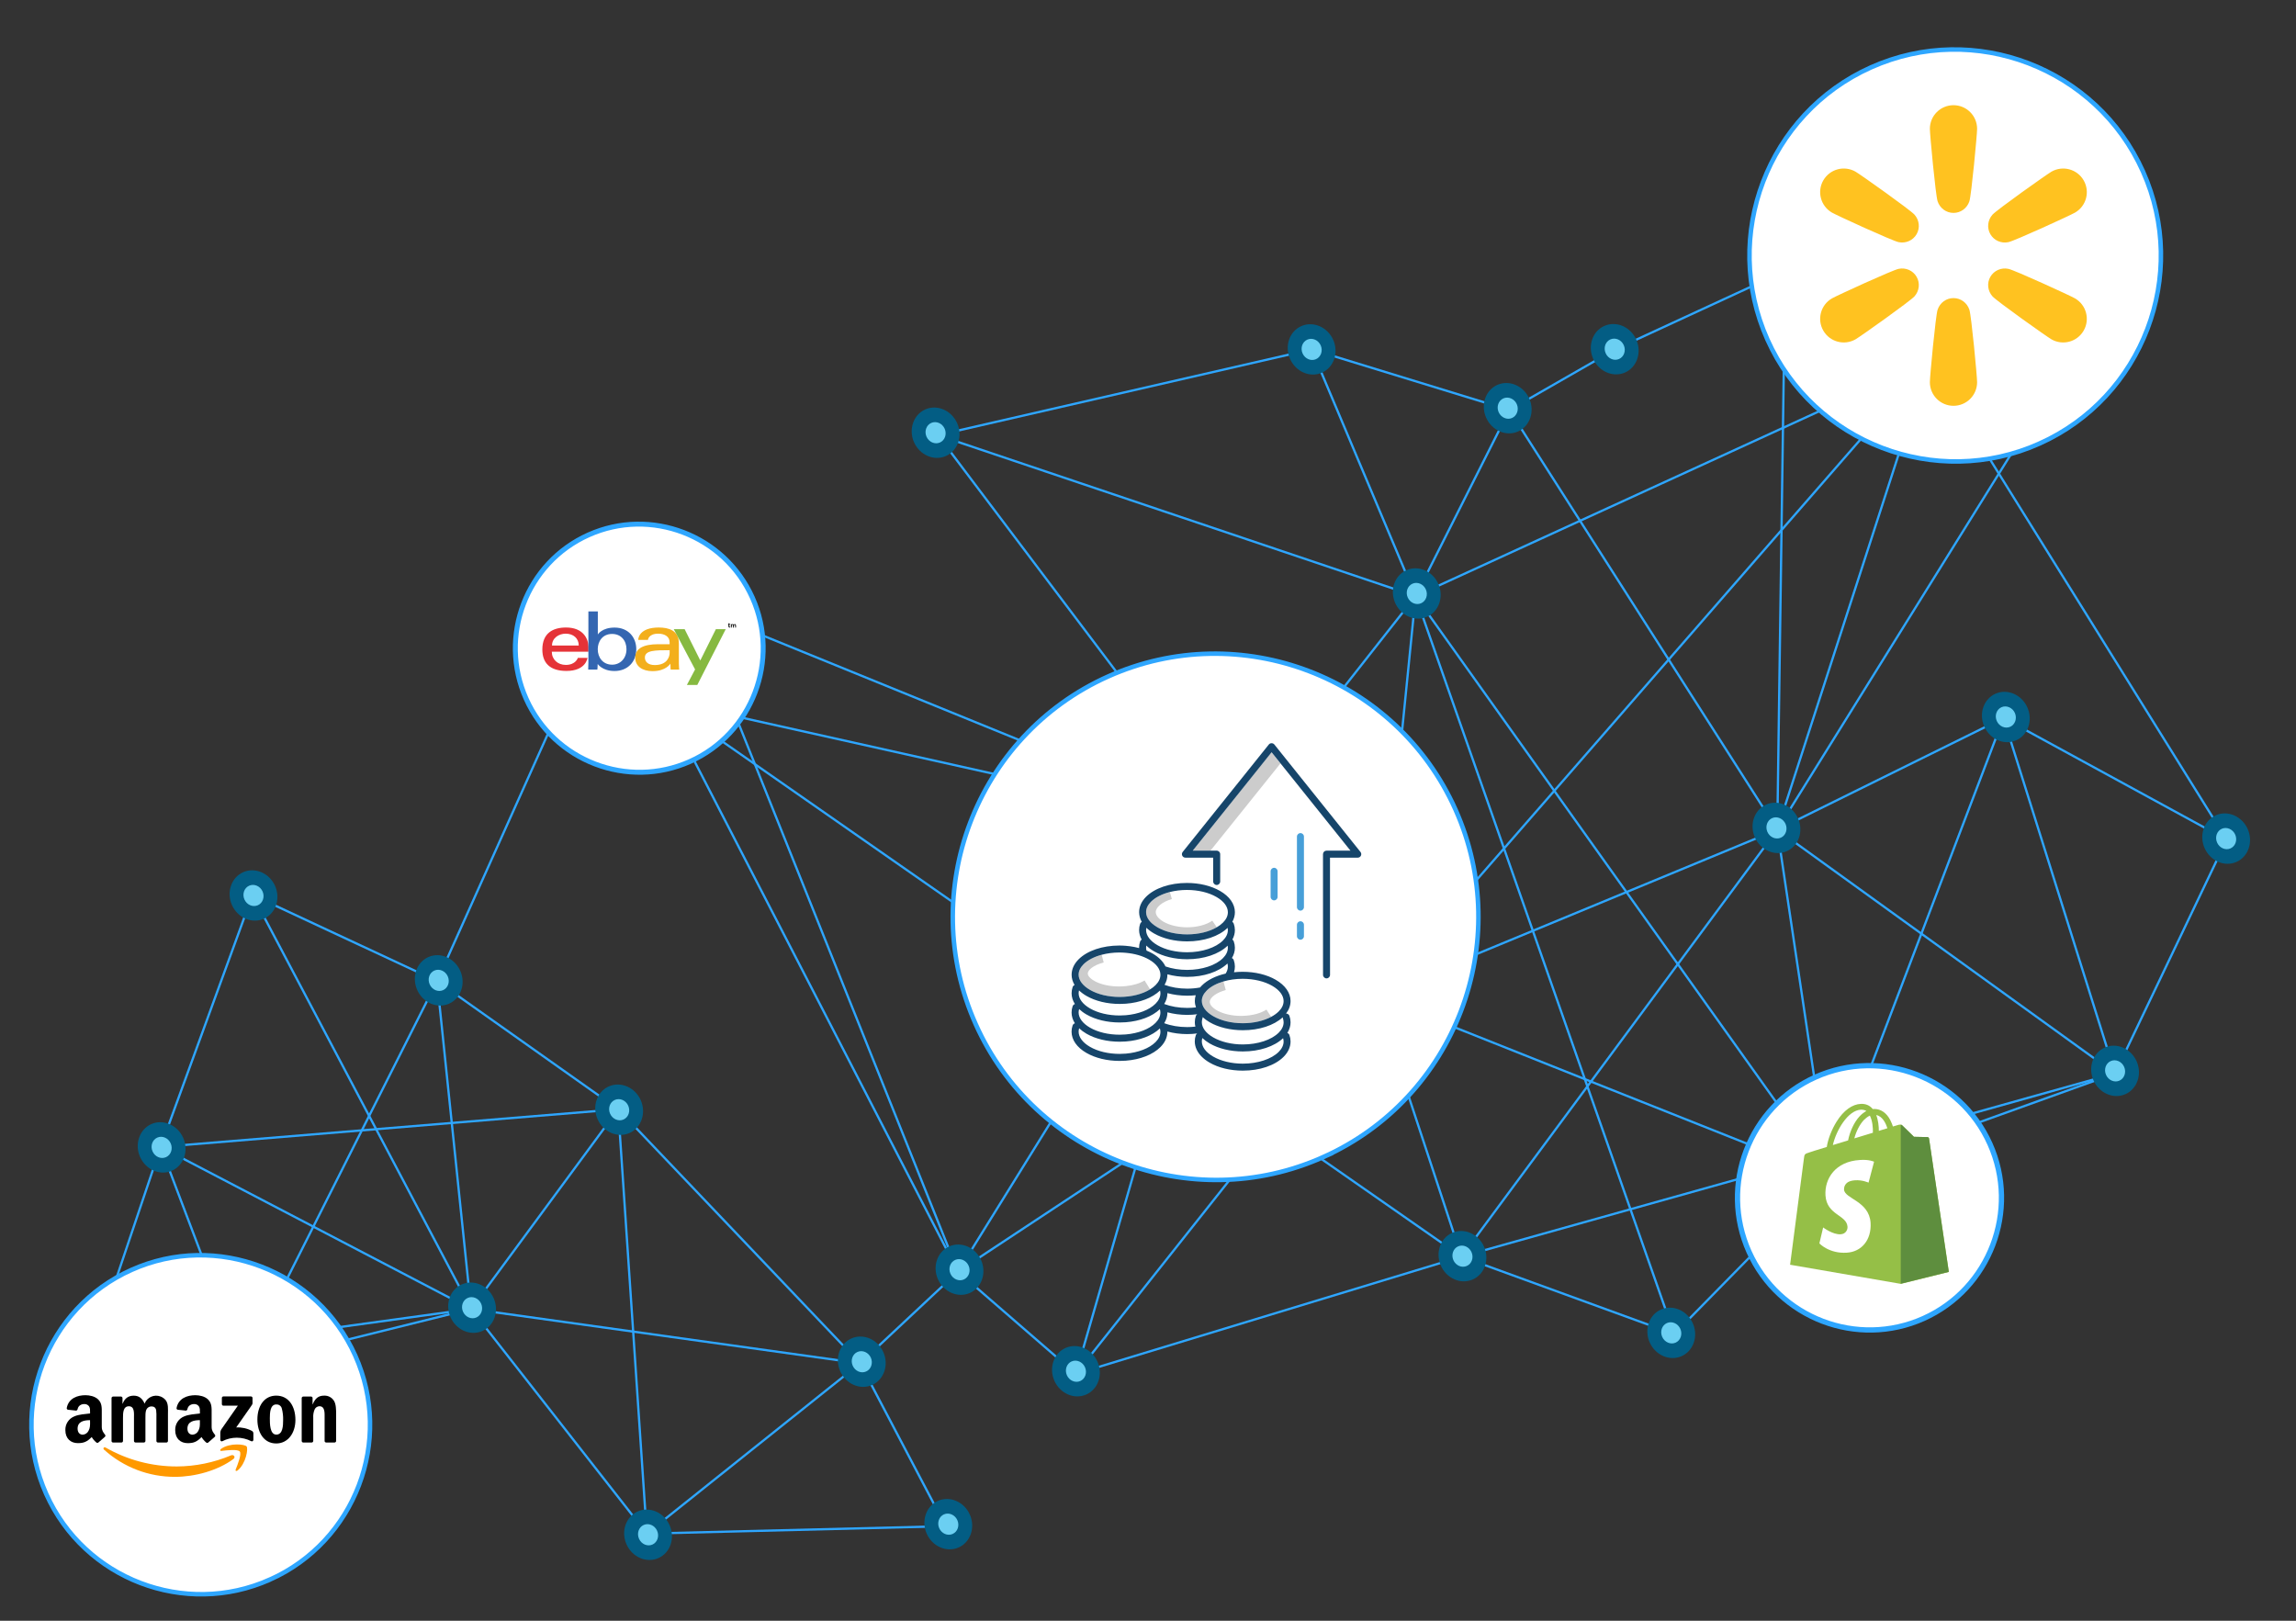 <?xml version="1.0" encoding="UTF-8"?>
<svg id="Layer_1" xmlns="http://www.w3.org/2000/svg" version="1.1" xmlns:xlink="http://www.w3.org/1999/xlink" viewBox="0 0 255 180">
  <rect x="0" y="0" width="255" height="180" fill="#333333" stroke="none"/>
  <!-- Generator: Adobe Illustrator 29.2.1, SVG Export Plug-In . SVG Version: 2.1.0 Build 116)  -->
  <defs>
    <style>
      .st0 {
        stroke: #a7a9ac;
        stroke-width: .113px;
      }

      .st0, .st1, .st2 {
        fill: none;
      }

      .st0, .st3, .st4, .st5, .st2 {
        stroke-miterlimit: 10;
      }

      .st0, .st6, .st2 {
        isolation: isolate;
      }

      .st0, .st2 {
        mix-blend-mode: multiply;
      }

      .st7 {
        fill: #ffc220;
      }

      .st8 {
        fill: #010101;
      }

      .st9, .st3, .st4, .st5 {
        fill: #fff;
      }

      .st10 {
        fill: #f90;
      }

      .st10, .st11 {
        fill-rule: evenodd;
      }

      .st12 {
        fill: #479fd8;
      }

      .st3 {
        stroke-width: .5px;
      }

      .st3, .st4, .st5, .st2 {
        stroke: #2ea6ff;
      }

      .st4 {
        stroke-width: .584px;
      }

      .st13 {
        clip-path: url(#clippath-1);
      }

      .st14 {
        fill: #3466b1;
      }

      .st15 {
        fill: #f3af1c;
      }

      .st5 {
        stroke-width: .548px;
      }

      .st16 {
        fill: #035d84;
      }

      .st17 {
        display: none;
      }

      .st18 {
        fill: #5e8e3e;
      }

      .st19 {
        fill: #95bf47;
      }

      .st20 {
        fill: #6bcff2;
      }

      .st21 {
        fill: #ccc;
      }

      .st22 {
        fill: #86b940;
      }

      .st23 {
        fill: #16456a;
      }

      .st24 {
        fill: #e53338;
      }

      .st25 {
        clip-path: url(#clippath);
      }

      .st2 {
        stroke-width: .25px;
      }
    </style>
    <clipPath id="clippath">
      <rect class="st1" x="113.921" y="79.54" width="42.172" height="42.17"/>
    </clipPath>
    <clipPath id="clippath-1">
      <rect class="st1" x="113.921" y="79.54" width="42.172" height="42.171"/>
    </clipPath>
  </defs>
  <g class="st6">
    <g id="Lines_2" class="st17">
      <g>
        <line class="st0" x1="56.408" y1="59.664" x2="59.815" y2="83.009"/>
        <line class="st0" x1="56.408" y1="59.664" x2="72.184" y2="71.714"/>
        <line class="st0" x1="72.184" y1="71.714" x2="44.17" y2="83.725"/>
        <line class="st0" x1="44.17" y1="83.725" x2="44.726" y2="58.512"/>
        <line class="st0" x1="44.726" y1="58.512" x2="27.798" y2="73.214"/>
        <line class="st0" x1="27.798" y1="73.214" x2="44.17" y2="83.725"/>
        <line class="st0" x1="44.17" y1="83.725" x2="56.408" y2="59.664"/>
        <line class="st0" x1="58.325" y1="83.575" x2="48.55" y2="87.301"/>
        <line class="st0" x1="48.55" y1="87.301" x2="53.627" y2="76.313"/>
        <line class="st0" x1="53.627" y1="76.313" x2="64.117" y2="57.002"/>
        <line class="st0" x1="44.467" y1="45.279" x2="11.109" y2="47.147"/>
        <line class="st0" x1="11.109" y1="47.147" x2="26.964" y2="59.307"/>
        <line class="st0" x1="26.964" y1="59.307" x2=".023" y2="55.015"/>
        <line class="st0" x1=".023" y1="55.015" x2="1.691" y2="48.458"/>
        <line class="st0" x1="1.691" y1="48.458" x2="-8.76" y2="69.281"/>
        <line class="st0" x1="-8.875" y1="69.015" x2="-.613" y2="43.571"/>
        <line class="st0" x1="-.613" y1="43.571" x2="1.572" y2="62.684"/>
        <line class="st0" x1="1.572" y1="62.684" x2=".023" y2="55.015"/>
        <line class="st0" x1=".023" y1="55.015" x2="-14.561" y2="55.77"/>
        <line class="st0" x1="-9.832" y1="42.578" x2="-10.031" y2="61.095"/>
        <line class="st0" x1="31.931" y1="51.26" x2="27.798" y2="73.214"/>
        <line class="st0" x1="27.798" y1="73.214" x2="11.745" y2="68.604"/>
        <line class="st0" x1="11.745" y1="68.604" x2=".023" y2="55.015"/>
        <line class="st0" x1="27.798" y1="73.214" x2="20.477" y2="80.595"/>
        <line class="st0" x1="20.477" y1="80.595" x2="34.483" y2="89.596"/>
        <line class="st0" x1="34.483" y1="89.596" x2="23.636" y2="95.258"/>
        <line class="st0" x1="23.636" y1="95.258" x2="20.281" y2="83.218"/>
        <line class="st0" x1="20.148" y1="82.979" x2="32.189" y2="82.502"/>
        <line class="st0" x1="32.189" y1="82.502" x2="48.55" y2="87.301"/>
        <line class="st0" x1="48.55" y1="87.301" x2="43.454" y2="65.784"/>
        <line class="st0" x1="42.738" y1="89.953" x2="29.417" y2="99.848"/>
        <line class="st0" x1="29.417" y1="99.848" x2="32.189" y2="82.502"/>
        <line class="st0" x1="29.417" y1="99.848" x2="39.252" y2="108.609"/>
        <line class="st0" x1="54.213" y1="94.065" x2="42.738" y2="89.953"/>
        <line class="st0" x1="42.738" y1="89.953" x2="53.627" y2="76.313"/>
        <line class="st0" x1="68.012" y1="84.201" x2="59.815" y2="83.009"/>
        <line class="st0" x1="59.815" y1="83.009" x2="65.061" y2="73.83"/>
        <line class="st0" x1="65.061" y1="73.83" x2="46.702" y2="94.364"/>
        <line class="st0" x1="46.702" y1="94.364" x2="29.417" y2="99.848"/>
        <line class="st0" x1="18.122" y1="39.14" x2="40.315" y2="70.115"/>
        <line class="st0" x1="51.471" y1="111.976" x2="32.695" y2="103.931"/>
        <line class="st0" x1="59.309" y1="120.679" x2="64.315" y2="137.726"/>
        <line class="st0" x1="64.315" y1="137.726" x2="80.39" y2="125.685"/>
        <line class="st0" x1="80.39" y1="125.685" x2="61.832" y2="117.44"/>
        <line class="st0" x1="61.832" y1="117.44" x2="74.349" y2="137.309"/>
        <line class="st0" x1="74.349" y1="137.309" x2="67.624" y2="150.93"/>
        <line class="st0" x1="67.624" y1="150.93" x2="78.124" y2="143.508"/>
        <line class="st0" x1="78.124" y1="143.508" x2="80.39" y2="125.685"/>
        <line class="st0" x1="80.39" y1="125.685" x2="59.011" y2="131.129"/>
        <line class="st0" x1="59.011" y1="131.129" x2="80.528" y2="137.149"/>
        <line class="st0" x1="80.528" y1="137.149" x2="78.025" y2="149.559"/>
        <line class="st0" x1="78.025" y1="149.559" x2="67.624" y2="150.93"/>
        <line class="st0" x1="67.624" y1="150.93" x2="60.293" y2="160.168"/>
        <line class="st0" x1="60.293" y1="160.168" x2="73.912" y2="154.266"/>
        <line class="st0" x1="73.912" y1="154.266" x2="61.514" y2="166.902"/>
        <line class="st0" x1="61.514" y1="166.902" x2="64.315" y2="137.726"/>
        <line class="st0" x1="60.799" y1="173.4" x2="70.396" y2="152.269"/>
        <line class="st0" x1="61.991" y1="86.496" x2="121.278" y2="76.91"/>
        <line class="st0" x1="112.179" y1="90.668" x2="125.231" y2="81.539"/>
        <line class="st0" x1="125.231" y1="81.539" x2="121.278" y2="76.91"/>
        <line class="st0" x1="77.469" y1="56.048" x2="75.185" y2="39.18"/>
        <line class="st0" x1="130.835" y1="50.445" x2="149.67" y2="52.044"/>
        <line class="st0" x1="149.67" y1="52.044" x2="138.624" y2="42.696"/>
        <line class="st0" x1="138.624" y1="42.696" x2="144.216" y2="63.489"/>
        <line class="st0" x1="144.216" y1="63.489" x2="136.637" y2="58.273"/>
        <line class="st0" x1="136.199" y1="56.724" x2="123.881" y2="63.081"/>
        <line class="st0" x1="125.231" y1="81.539" x2="150.226" y2="70.194"/>
        <line class="st0" x1="150.226" y1="70.194" x2="144.405" y2="81.896"/>
        <line class="st0" x1="144.405" y1="81.896" x2="147.206" y2="60.816"/>
        <line class="st0" x1="147.206" y1="60.816" x2="164.929" y2="58.671"/>
        <line class="st0" x1="164.929" y1="58.671" x2="161.552" y2="48.736"/>
        <line class="st0" x1="161.552" y1="48.736" x2="156.067" y2="73.651"/>
        <line class="st0" x1="156.067" y1="73.651" x2="156.146" y2="87.678"/>
        <line class="st0" x1="156.146" y1="87.678" x2="175.21" y2="87.747"/>
        <line class="st0" x1="175.21" y1="87.747" x2="158.7" y2="82.473"/>
        <line class="st0" x1="158.7" y1="82.473" x2="173.423" y2="103.364"/>
        <line class="st0" x1="173.423" y1="103.364" x2="155.491" y2="96.46"/>
        <line class="st0" x1="155.491" y1="96.46" x2="154.646" y2="111.44"/>
        <line class="st0" x1="154.646" y1="111.44" x2="167.61" y2="106.155"/>
        <line class="st0" x1="167.61" y1="106.155" x2="151.517" y2="106.613"/>
        <line class="st0" x1="151.517" y1="106.613" x2="148.925" y2="95.467"/>
        <line class="st0" x1="148.925" y1="95.467" x2="143.799" y2="98.029"/>
        <line class="st0" x1="143.799" y1="98.029" x2="134.649" y2="120.977"/>
        <line class="st0" x1="134.649" y1="120.977" x2="131.252" y2="101.517"/>
        <line class="st0" x1="131.252" y1="101.517" x2="125.709" y2="117.192"/>
        <line class="st0" x1="125.709" y1="117.192" x2="119.331" y2="101.277"/>
        <line class="st0" x1="119.331" y1="101.277" x2="119.271" y2="120.143"/>
        <line class="st0" x1="119.271" y1="120.143" x2="108.979" y2="118.076"/>
        <line class="st0" x1="108.979" y1="118.076" x2="130.328" y2="96.182"/>
        <line class="st0" x1="130.328" y1="96.182" x2="143.977" y2="113.795"/>
        <line class="st0" x1="143.977" y1="113.795" x2="130.388" y2="131.199"/>
        <line class="st0" x1="130.388" y1="131.199" x2="149.431" y2="125.567"/>
        <line class="st0" x1="149.431" y1="125.567" x2="154.646" y2="111.44"/>
        <line class="st0" x1="108.572" y1="101.904" x2="125.828" y2="110.397"/>
        <line class="st0" x1="125.828" y1="110.397" x2="114.115" y2="95.348"/>
        <line class="st0" x1="114.115" y1="95.348" x2="132.951" y2="106.881"/>
        <line class="st0" x1="132.951" y1="106.881" x2="128.659" y2="121.275"/>
        <line class="st0" x1="128.659" y1="121.275" x2="150.922" y2="117.252"/>
        <line class="st0" x1="150.922" y1="117.252" x2="146.689" y2="135.699"/>
        <line class="st0" x1="146.689" y1="135.699" x2="132.951" y2="106.881"/>
        <line class="st0" x1="132.951" y1="106.881" x2="131.55" y2="137.905"/>
        <line class="st0" x1="131.55" y1="137.905" x2="140.401" y2="144.849"/>
        <line class="st0" x1="140.401" y1="144.849" x2="140.253" y2="153.521"/>
        <line class="st0" x1="140.253" y1="153.521" x2="151.547" y2="129.857"/>
        <line class="st0" x1="161.552" y1="48.736" x2="204.585" y2="37.531"/>
        <line class="st0" x1="204.585" y1="37.531" x2="186.535" y2="71.267"/>
        <line class="st0" x1="186.535" y1="71.267" x2="164.929" y2="58.671"/>
        <line class="st0" x1="164.929" y1="58.671" x2="191.273" y2="85.125"/>
        <line class="st0" x1="191.273" y1="85.125" x2="175.598" y2="95.348"/>
        <line class="st0" x1="175.598" y1="95.348" x2="166.796" y2="76.274"/>
        <line class="st0" x1="166.796" y1="76.274" x2="206.532" y2="80.485"/>
        <line class="st0" x1="206.532" y1="80.485" x2="178.966" y2="108.938"/>
        <line class="st0" x1="178.966" y1="108.938" x2="191.273" y2="85.125"/>
        <line class="st0" x1="191.273" y1="85.125" x2="213.486" y2="89.705"/>
        <line class="st0" x1="213.486" y1="89.705" x2="204.506" y2="114.938"/>
        <line class="st0" x1="204.506" y1="114.938" x2="205.142" y2="129.321"/>
        <line class="st0" x1="204.585" y1="37.531" x2="224.891" y2="59.644"/>
        <line class="st0" x1="224.891" y1="59.644" x2="253.948" y2="48.855"/>
        <line class="st0" x1="253.948" y1="48.855" x2="245.871" y2="68.644"/>
        <line class="st0" x1="245.871" y1="68.644" x2="249.776" y2="46.292"/>
        <line class="st0" x1="249.776" y1="46.292" x2="190.797" y2="45.716"/>
        <line class="st0" x1="190.797" y1="45.716" x2="203.75" y2="74.312"/>
        <line class="st0" x1="203.75" y1="74.312" x2="222.824" y2="75.002"/>
        <line class="st0" x1="222.824" y1="75.002" x2="221.195" y2="82.75"/>
        <line class="st0" x1="221.195" y1="82.75" x2="191.273" y2="85.125"/>
        <line class="st0" x1="191.273" y1="85.125" x2="194.571" y2="62.843"/>
        <line class="st0" x1="194.571" y1="62.843" x2="232.043" y2="39.041"/>
        <line class="st0" x1="232.043" y1="39.041" x2="235.341" y2="76.194"/>
        <line class="st0" x1="235.341" y1="76.194" x2="249.776" y2="46.292"/>
        <line class="st0" x1="249.776" y1="46.292" x2="161.552" y2="48.736"/>
        <line class="st0" x1="161.552" y1="48.736" x2="175.24" y2="91.353"/>
        <line class="st0" x1="198.687" y1="73.124" x2="199.25" y2="73.249"/>
      </g>
    </g>
    <g id="Dots_shine">
      <line class="st2" x1="210.069" y1="12.558" x2="198.268" y2="30.086"/>
      <line class="st2" x1="198.268" y1="30.086" x2="214.219" y2="40.1"/>
      <line class="st2" x1="214.219" y1="40.1" x2="229.171" y2="24.203"/>
      <line class="st2" x1="229.171" y1="24.203" x2="230.938" y2="38.24"/>
      <line class="st2" x1="230.938" y1="38.24" x2="214.219" y2="40.1"/>
      <line class="st2" x1="229.171" y1="24.203" x2="210.069" y2="12.558"/>
      <line class="st2" x1="179.314" y1="38.841" x2="198.268" y2="30.086"/>
      <line class="st2" x1="229.171" y1="24.203" x2="198.268" y2="30.086"/>
      <line class="st2" x1="198.268" y1="30.086" x2="197.389" y2="92.148"/>
      <line class="st2" x1="197.389" y1="92.148" x2="214.219" y2="40.1"/>
      <line class="st2" x1="214.219" y1="40.1" x2="157.217" y2="66.208"/>
      <line class="st2" x1="157.217" y1="66.208" x2="167.631" y2="45.541"/>
      <line class="st2" x1="167.631" y1="45.541" x2="179.314" y2="38.841"/>
      <line class="st2" x1="167.631" y1="45.541" x2="197.389" y2="92.148"/>
      <line class="st2" x1="167.631" y1="45.541" x2="145.674" y2="38.804"/>
      <line class="st2" x1="145.674" y1="38.804" x2="157.217" y2="66.208"/>
      <line class="st2" x1="104.166" y1="48.331" x2="145.674" y2="38.804"/>
      <line class="st2" x1="104.166" y1="48.331" x2="157.217" y2="66.208"/>
      <line class="st2" x1="197.389" y1="92.148" x2="222.516" y2="79.742"/>
      <line class="st2" x1="222.516" y1="79.742" x2="247.296" y2="93.256"/>
      <line class="st2" x1="247.296" y1="93.256" x2="234.902" y2="119.215"/>
      <line class="st2" x1="234.902" y1="119.215" x2="222.516" y2="79.742"/>
      <line class="st2" x1="247.296" y1="93.256" x2="214.219" y2="40.1"/>
      <line class="st2" x1="230.938" y1="38.24" x2="197.389" y2="92.148"/>
      <line class="st2" x1="234.902" y1="119.215" x2="203.135" y2="130.642"/>
      <line class="st2" x1="197.389" y1="92.148" x2="203.135" y2="130.642"/>
      <line class="st2" x1="203.135" y1="130.642" x2="222.516" y2="79.742"/>
      <line class="st2" x1="234.902" y1="119.215" x2="197.389" y2="92.148"/>
      <line class="st2" x1="214.219" y1="40.1" x2="152.774" y2="110.602"/>
      <line class="st2" x1="152.774" y1="110.602" x2="162.315" y2="139.561"/>
      <line class="st2" x1="162.315" y1="139.561" x2="185.942" y2="148.169"/>
      <line class="st2" x1="185.942" y1="148.169" x2="203.135" y2="130.642"/>
      <line class="st2" x1="203.135" y1="130.642" x2="152.774" y2="110.602"/>
      <line class="st2" x1="197.389" y1="92.148" x2="162.315" y2="139.561"/>
      <line class="st2" x1="185.942" y1="148.169" x2="157.217" y2="66.208"/>
      <line class="st2" x1="162.315" y1="139.561" x2="234.902" y2="119.215"/>
      <line class="st2" x1="152.774" y1="110.602" x2="137.013" y2="91.889"/>
      <line class="st2" x1="137.013" y1="91.889" x2="157.217" y2="66.208"/>
      <line class="st2" x1="157.217" y1="66.208" x2="152.774" y2="110.602"/>
      <line class="st2" x1="152.774" y1="110.602" x2="197.389" y2="92.148"/>
      <line class="st2" x1="76.837" y1="67.372" x2="65.136" y2="71.943"/>
      <line class="st2" x1="65.136" y1="71.943" x2="73.627" y2="77.752"/>
      <line class="st2" x1="73.627" y1="77.752" x2="106.398" y2="141.227"/>
      <line class="st2" x1="106.398" y1="141.227" x2="137.013" y2="91.889"/>
      <line class="st2" x1="137.013" y1="91.889" x2="104.166" y2="48.331"/>
      <line class="st2" x1="137.013" y1="91.889" x2="76.837" y2="67.372"/>
      <line class="st2" x1="76.837" y1="67.372" x2="73.627" y2="77.752"/>
      <line class="st2" x1="137.013" y1="91.889" x2="73.627" y2="77.752"/>
      <line class="st2" x1="106.398" y1="141.227" x2="76.837" y2="67.372"/>
      <line class="st2" x1="65.136" y1="71.943" x2="48.541" y2="108.96"/>
      <line class="st2" x1="152.774" y1="110.602" x2="106.398" y2="141.227"/>
      <line class="st2" x1="137.013" y1="91.889" x2="119.489" y2="152.58"/>
      <line class="st2" x1="119.489" y1="152.58" x2="106.398" y2="141.227"/>
      <line class="st2" x1="119.489" y1="152.58" x2="162.315" y2="139.561"/>
      <line class="st2" x1="162.315" y1="139.561" x2="73.627" y2="77.752"/>
      <line class="st2" x1="152.774" y1="110.602" x2="119.489" y2="152.58"/>
      <line class="st2" x1="203.135" y1="130.642" x2="157.217" y2="66.208"/>
      <line class="st2" x1="106.398" y1="141.227" x2="95.524" y2="151.41"/>
      <line class="st2" x1="95.524" y1="151.41" x2="68.658" y2="123.193"/>
      <line class="st2" x1="68.658" y1="123.193" x2="52.318" y2="145.376"/>
      <line class="st2" x1="52.318" y1="145.376" x2="27.033" y2="151.643"/>
      <line class="st2" x1="27.033" y1="151.643" x2="9.803" y2="151.234"/>
      <line class="st2" x1="9.803" y1="151.234" x2="17.841" y2="127.379"/>
      <line class="st2" x1="17.841" y1="127.379" x2="28.044" y2="99.402"/>
      <line class="st2" x1="28.044" y1="99.402" x2="48.541" y2="108.96"/>
      <line class="st2" x1="48.541" y1="108.96" x2="68.658" y2="123.193"/>
      <line class="st2" x1="95.524" y1="151.41" x2="71.832" y2="170.324"/>
      <line class="st2" x1="71.832" y1="170.324" x2="52.318" y2="145.376"/>
      <line class="st2" x1="71.832" y1="170.324" x2="68.658" y2="123.193"/>
      <line class="st2" x1="95.524" y1="151.41" x2="52.318" y2="145.376"/>
      <line class="st2" x1="52.318" y1="145.376" x2="28.044" y2="99.402"/>
      <line class="st2" x1="68.658" y1="123.193" x2="17.841" y2="127.379"/>
      <line class="st2" x1="48.541" y1="108.96" x2="52.318" y2="145.376"/>
      <line class="st2" x1="52.318" y1="145.376" x2="9.803" y2="151.234"/>
      <line class="st2" x1="27.033" y1="151.643" x2="17.841" y2="127.379"/>
      <line class="st2" x1="27.033" y1="151.643" x2="48.541" y2="108.96"/>
      <line class="st2" x1="52.318" y1="145.376" x2="17.841" y2="127.379"/>
      <line class="st2" x1="105.023" y1="169.501" x2="71.832" y2="170.324"/>
      <line class="st2" x1="95.524" y1="151.41" x2="105.023" y2="169.501"/>
      <path class="st16" d="M233.765,116.34c1.321-.58,2.908.108,3.539,1.54.627,1.423.065,3.061-1.257,3.641s-2.91-.113-3.537-1.536c-.631-1.432-.067-3.065,1.255-3.646h0Z"/>
      <path class="st16" d="M201.949,127.644c1.322-.581,2.909.11,3.538,1.538.63,1.43.066,3.063-1.256,3.644s-2.912-.107-3.541-1.537c-.629-1.427-.062-3.064,1.259-3.645h0Z"/>
      <path class="st16" d="M221.633,77.041c1.325-.582,2.908.109,3.537,1.536s.071,3.063-1.255,3.646-2.91-.113-3.539-1.54-.065-3.061,1.256-3.642h.001Z"/>
      <path class="st16" d="M196.159,89.356c1.325-.582,2.908.109,3.538,1.54.629,1.427.069,3.059-1.256,3.641s-2.912-.107-3.541-1.534c-.631-1.432-.063-3.067,1.258-3.647h.001Z"/>
      <path class="st16" d="M151.839,107.685c1.325-.582,2.91.113,3.538,1.54s.069,3.059-1.256,3.641-2.908-.109-3.537-1.536c-.629-1.428-.067-3.065,1.255-3.646h0Z"/>
      <path class="st16" d="M136.036,89.368c1.322-.581,2.91.113,3.537,1.536.63,1.431.067,3.065-1.255,3.645s-2.908-.108-3.539-1.54c-.627-1.424-.065-3.061,1.256-3.642h.001Z"/>
      <path class="st16" d="M156.21,63.323c1.321-.58,2.912.107,3.54,1.534s.061,3.063-1.26,3.643-2.906-.104-3.537-1.536c-.629-1.427-.069-3.059,1.257-3.641Z"/>
      <path class="st16" d="M229.71,35.401c1.321-.58,2.91.113,3.538,1.54s.065,3.061-1.256,3.641c-1.322.581-2.912-.107-3.541-1.534s-.063-3.066,1.259-3.647Z"/>
      <path class="st16" d="M228.065,21.692c1.322-.581,2.912.107,3.542,1.538s.061,3.063-1.26,3.643-2.908-.109-3.537-1.536-.07-3.064,1.255-3.646h0Z"/>
      <path class="st16" d="M47.581,106.288c1.321-.58,2.913.111,3.542,1.539s.063,3.066-1.258,3.647c-1.322.581-2.907-.114-3.535-1.541s-.07-3.064,1.251-3.644h0Z"/>
      <path class="st16" d="M67.623,120.656c1.321-.58,2.912.107,3.54,1.534.631,1.432.063,3.067-1.258,3.647-1.322.581-2.908-.109-3.539-1.54-.629-1.427-.065-3.061,1.257-3.641Z"/>
      <path class="st16" d="M94.57,148.646c1.322-.581,2.912.107,3.541,1.534s.061,3.062-1.26,3.643-2.908-.108-3.537-1.536-.065-3.061,1.256-3.642h0Z"/>
      <path class="st16" d="M51.289,142.645c1.321-.58,2.912.107,3.541,1.534.63,1.431.061,3.062-1.26,3.643-1.321.58-2.906-.104-3.537-1.536-.629-1.428-.065-3.061,1.256-3.642h0Z"/>
      <ellipse class="st16" cx="71.974" cy="170.453" rx="2.618" ry="2.833" transform="translate(-63.338 44.259) rotate(-24.105)"/>
      <path class="st16" d="M25.898,148.86c1.321-.58,2.912.107,3.54,1.534.631,1.432.061,3.063-1.26,3.643s-2.91-.103-3.541-1.534c-.629-1.427-.061-3.062,1.26-3.643h0Z"/>
      <path class="st16" d="M8.627,148.563c1.321-.58,2.91.113,3.538,1.54.629,1.428.065,3.061-1.256,3.641-1.325.582-2.908-.108-3.537-1.536s-.071-3.063,1.255-3.646h0Z"/>
      <path class="st16" d="M16.813,124.839c1.321-.58,2.91.113,3.537,1.536.63,1.431.067,3.065-1.255,3.646s-2.912-.107-3.542-1.538c-.627-1.423-.061-3.063,1.26-3.643h0Z"/>
      <path class="st16" d="M27.016,96.862c1.322-.581,2.908.108,3.537,1.536.631,1.432.065,3.061-1.256,3.642-1.321.58-2.91-.103-3.54-1.535-.629-1.427-.061-3.062,1.26-3.643h0Z"/>
      <path class="st16" d="M166.308,42.743c1.322-.581,2.912.107,3.541,1.534s.063,3.067-1.258,3.647-2.908-.109-3.539-1.54c-.629-1.427-.065-3.061,1.256-3.642h0Z"/>
      <path class="st16" d="M178.192,36.193c1.321-.58,2.912.107,3.542,1.538s.061,3.063-1.26,3.643-2.908-.109-3.537-1.536-.067-3.065,1.255-3.646h0Z"/>
      <path class="st16" d="M197.351,27.394c1.321-.58,2.91.113,3.538,1.54.629,1.427.067,3.065-1.254,3.645s-2.91-.113-3.539-1.54c-.629-1.427-.067-3.065,1.255-3.646h0Z"/>
      <path class="st16" d="M213.161,37.354c1.325-.582,2.912.107,3.54,1.535.631,1.432.067,3.065-1.258,3.647s-2.908-.108-3.539-1.54c-.629-1.427-.065-3.061,1.256-3.642h.001Z"/>
      <path class="st16" d="M102.771,45.467c1.321-.58,2.91.113,3.537,1.536.631,1.432.067,3.065-1.255,3.646s-2.912-.107-3.542-1.538c-.627-1.423-.061-3.062,1.26-3.643h0Z"/>
      <path class="st16" d="M75.611,64.49c1.322-.581,2.91.103,3.541,1.534.629,1.427.061,3.062-1.26,3.643s-2.908-.108-3.537-1.536-.069-3.06,1.256-3.642h0Z"/>
      <path class="st16" d="M72.195,75.1c1.325-.582,2.914.111,3.542,1.538s.065,3.061-1.26,3.643-2.908-.109-3.537-1.536-.067-3.065,1.255-3.646h0Z"/>
      <path class="st16" d="M64.344,69.243c1.321-.58,2.91.113,3.539,1.54s.067,3.065-1.255,3.646-2.912-.107-3.542-1.538c-.629-1.427-.066-3.065,1.259-3.647h-.001Z"/>
      <path class="st16" d="M184.472,145.438c1.321-.58,2.913.109,3.541,1.537.63,1.43.062,3.065-1.259,3.645s-2.908-.108-3.538-1.538c-.629-1.427-.066-3.063,1.256-3.644h0Z"/>
      <path class="st16" d="M246.101,90.542c1.325-.582,2.91.113,3.539,1.54s.071,3.063-1.255,3.646-2.91-.113-3.538-1.54-.067-3.065,1.254-3.645h0Z"/>
      <path class="st16" d="M104.179,166.684c1.322-.581,2.91.112,3.539,1.54.629,1.427.065,3.061-1.256,3.642-1.321.58-2.912-.107-3.54-1.535-.629-1.428-.063-3.067,1.258-3.647h-.001Z"/>
      <path class="st16" d="M105.427,138.424c1.321-.58,2.912.107,3.54,1.535s.061,3.063-1.26,3.643-2.912-.107-3.541-1.534-.061-3.063,1.26-3.643h.001Z"/>
      <path class="st16" d="M118.355,149.699c1.321-.58,2.908.109,3.538,1.54s.065,3.061-1.256,3.641c-1.325.582-2.908-.108-3.537-1.536s-.07-3.063,1.255-3.645Z"/>
      <path class="st16" d="M161.285,136.919c1.321-.58,2.908.109,3.538,1.54.629,1.427.065,3.061-1.256,3.641-1.325.582-2.912-.107-3.541-1.534-.63-1.431-.067-3.065,1.258-3.647h.001Z"/>
      <path class="st20" d="M234.427,117.842c.554-.243,1.222.047,1.487.649.264.598.026,1.286-.528,1.529s-1.222-.046-1.485-.645c-.265-.602-.028-1.29.526-1.533Z"/>
      <path class="st20" d="M202.61,129.145c.554-.243,1.223.048,1.486.647s.027,1.288-.527,1.531c-.558.245-1.225-.045-1.49-.646s-.027-1.287.53-1.532h.001Z"/>
      <path class="st20" d="M222.294,78.542c.554-.243,1.222.047,1.485.645s.028,1.29-.526,1.533-1.224-.051-1.487-.649-.026-1.286.528-1.529Z"/>
      <path class="st20" d="M196.821,90.858c.554-.243,1.223.051,1.487.649s.027,1.286-.527,1.529c-.558.245-1.226-.045-1.489-.643s-.028-1.29.53-1.535h-.001Z"/>
      <path class="st20" d="M152.5,109.187c.554-.243,1.221.047,1.487.649.264.598.027,1.286-.527,1.529s-1.222-.047-1.485-.645c-.265-.602-.028-1.29.526-1.533h-.001Z"/>
      <path class="st20" d="M136.698,90.87c.554-.243,1.222.046,1.485.645.265.602.028,1.29-.526,1.533s-1.222-.047-1.487-.649c-.264-.599-.026-1.286.528-1.529Z"/>
      <path class="st20" d="M156.872,64.824c.557-.245,1.225.045,1.489.643.265.602.026,1.286-.531,1.531-.554.243-1.22-.043-1.485-.645-.264-.598-.026-1.285.528-1.529h0Z"/>
      <path class="st16" d="M144.532,36.216c1.321-.58,2.912.107,3.54,1.534.631,1.432.061,3.063-1.26,3.643s-2.906-.104-3.537-1.536c-.629-1.427-.069-3.059,1.257-3.641Z"/>
      <path class="st20" d="M145.194,37.718c.557-.245,1.225.045,1.489.643.265.602.026,1.286-.531,1.531-.554.243-1.22-.043-1.485-.645-.264-.598-.026-1.285.528-1.529h0Z"/>
      <path class="st20" d="M230.371,36.903c.554-.243,1.221.047,1.487.649.264.598.027,1.286-.527,1.529s-1.226-.045-1.489-.643c-.265-.602-.024-1.291.53-1.535h-.001Z"/>
      <path class="st20" d="M228.727,23.194c.558-.245,1.226.045,1.491.647.264.598.026,1.286-.531,1.531-.554.243-1.222-.047-1.485-.645-.265-.602-.028-1.29.526-1.533h-.001Z"/>
      <path class="st20" d="M209.373,11.183c.554-.243,1.224.051,1.487.649.264.598.026,1.286-.528,1.529s-1.226-.045-1.489-.643-.024-1.292.53-1.535Z"/>
      <path class="st20" d="M48.242,107.789c.557-.245,1.227.049,1.49.648.265.602.028,1.29-.529,1.534-.554.243-1.218-.048-1.484-.65-.264-.598-.032-1.288.523-1.532Z"/>
      <path class="st20" d="M68.285,122.158c.558-.245,1.225.045,1.489.643.265.602.028,1.29-.529,1.535-.554.243-1.222-.047-1.487-.649-.264-.598-.026-1.285.528-1.529h0Z"/>
      <path class="st20" d="M95.232,150.148c.554-.243,1.225.045,1.489.643.265.602.022,1.287-.532,1.531s-1.22-.043-1.485-.645c-.264-.599-.026-1.286.528-1.529Z"/>
      <path class="st20" d="M51.95,144.147c.554-.243,1.225.045,1.489.643.265.602.022,1.287-.532,1.531s-1.22-.043-1.485-.645c-.264-.599-.026-1.286.528-1.529Z"/>
      <ellipse class="st20" cx="71.976" cy="170.452" rx="1.099" ry="1.192" transform="translate(-63.318 44.238) rotate(-24.096)"/>
      <path class="st20" d="M26.559,150.362c.554-.243,1.225.045,1.489.643.265.602.023,1.287-.531,1.531s-1.224-.041-1.489-.643c-.264-.598-.022-1.287.532-1.531h-.001Z"/>
      <path class="st20" d="M9.288,150.065c.554-.243,1.221.047,1.487.649.264.598.027,1.286-.527,1.529s-1.222-.047-1.485-.645c-.265-.602-.028-1.29.526-1.533h0Z"/>
      <path class="st20" d="M17.474,126.34c.554-.243,1.222.047,1.485.645.265.602.028,1.29-.526,1.533-.558.245-1.226-.045-1.491-.647-.264-.598-.026-1.286.531-1.531h.001Z"/>
      <path class="st20" d="M27.678,98.364c.554-.243,1.222.046,1.485.645.265.602.026,1.286-.528,1.529-.558.245-1.223-.041-1.489-.644-.264-.598-.026-1.285.531-1.53h0Z"/>
      <path class="st20" d="M166.97,44.245c.554-.243,1.226.045,1.489.643s.024,1.292-.53,1.535-1.224-.051-1.487-.649-.026-1.286.528-1.529Z"/>
      <path class="st20" d="M178.853,37.695c.558-.245,1.226.045,1.491.647.264.598.026,1.286-.531,1.531-.554.243-1.222-.047-1.485-.645-.265-.602-.028-1.29.526-1.533h0Z"/>
      <path class="st20" d="M198.012,28.896c.554-.243,1.223.051,1.487.649s.028,1.29-.526,1.533-1.224-.051-1.487-.649-.028-1.29.526-1.533Z"/>
      <path class="st20" d="M213.823,38.855c.558-.245,1.225.045,1.489.644.265.602.028,1.29-.529,1.535-.551.242-1.222-.047-1.487-.649-.264-.598-.023-1.287.528-1.529h0Z"/>
      <path class="st20" d="M103.432,46.968c.554-.243,1.222.046,1.485.645.265.602.028,1.29-.526,1.533s-1.226-.045-1.491-.647c-.264-.598-.022-1.287.532-1.531Z"/>
      <path class="st20" d="M76.272,65.992c.558-.245,1.224.041,1.489.643.264.598.026,1.286-.532,1.531-.554.243-1.222-.046-1.485-.645-.265-.602-.026-1.286.528-1.529Z"/>
      <path class="st20" d="M72.857,76.602c.558-.245,1.227.049,1.491.647.265.602.026,1.286-.531,1.531-.55.242-1.22-.043-1.485-.645-.264-.598-.024-1.292.526-1.533h0Z"/>
      <path class="st20" d="M65.006,70.745c.55-.242,1.223.05,1.487.649s.024,1.292-.526,1.533c-.558.245-1.227-.049-1.491-.647s-.028-1.29.53-1.535Z"/>
      <path class="st20" d="M185.133,146.939c.558-.245,1.226.047,1.49.646s.027,1.288-.53,1.533c-.554.243-1.222-.047-1.486-.647-.264-.598-.027-1.288.527-1.531h-.001Z"/>
      <path class="st20" d="M246.762,92.043c.554-.243,1.224.051,1.487.649.265.602.028,1.29-.526,1.533s-1.222-.047-1.487-.649c-.264-.598-.028-1.29.526-1.533Z"/>
      <path class="st20" d="M104.841,168.186c.554-.243,1.224.051,1.487.649.265.602.027,1.286-.528,1.529-.557.245-1.223-.041-1.489-.644-.264-.598-.028-1.29.529-1.535h0Z"/>
      <path class="st20" d="M106.088,139.926c.554-.243,1.223.041,1.489.644.264.598.023,1.287-.531,1.531s-1.226-.045-1.489-.643c-.265-.602-.023-1.287.531-1.531h0Z"/>
      <path class="st20" d="M119.016,151.201c.554-.243,1.221.047,1.487.649.264.599.027,1.286-.527,1.529s-1.222-.046-1.485-.645c-.265-.602-.028-1.289.526-1.533h-.001Z"/>
      <path class="st20" d="M161.946,138.421c.554-.243,1.223.051,1.487.649s.027,1.286-.527,1.529c-.558.245-1.226-.045-1.489-.643s-.028-1.29.53-1.535h-.001Z"/>
      <path class="st3" d="M146.956,128.51c-14.672,6.567-32.003-.047-38.588-14.758-6.584-14.711.025-32.053,14.697-38.619s31.998.061,38.582,14.772c6.584,14.711-.03,32.043-14.692,38.605h0Z"/>
      <path class="st3" d="M226.504,49.266c-11.485,5.141-25.053-.037-30.207-11.553-5.154-11.516.02-25.091,11.505-30.232,11.477-5.137,25.048.048,30.203,11.564,5.154,11.516-.023,25.083-11.501,30.22h0Z"/>
      <path class="st5" d="M76.631,84.572c-6.918,3.096-15.09-.022-18.194-6.958-3.105-6.936.012-15.113,6.93-18.209,6.913-3.094,15.087.029,18.192,6.965s-.014,15.108-6.927,18.202h0Z"/>
      <path class="st4" d="M213.631,146.434c-7.369,3.298-16.073-.024-19.38-7.412s.013-16.098,7.381-19.396c7.364-3.296,16.071.031,19.378,7.419,3.307,7.388-.015,16.093-7.379,19.389h0Z"/>
      <path class="st3" d="M29.992,175.425c-9.452,4.23-20.617-.03-24.859-9.507-4.242-9.477.016-20.649,9.468-24.879,9.445-4.228,20.613.04,24.855,9.517s-.019,20.642-9.464,24.87h0Z"/>
      <g>
        <path class="st7" d="M223.055,26.894c.696-.143,6.852-2.964,7.402-3.281,1.255-.724,1.684-2.329.96-3.583s-2.329-1.684-3.583-.96c-.55.317-6.071,4.239-6.543,4.77-.541.609-.634,1.479-.234,2.172.4.693,1.201,1.047,1.998.883h0Z"/>
        <path class="st7" d="M230.456,33.139c-.55-.317-6.706-3.138-7.402-3.281-.797-.164-1.598.19-1.998.883s-.307,1.563.234,2.172c.472.531,5.993,4.452,6.543,4.77,1.255.724,2.859.294,3.583-.96s.294-2.859-.96-3.583h0Z"/>
        <path class="st7" d="M216.96,33.106c-.8,0-1.507.516-1.764,1.289-.224.674-.859,7.416-.859,8.051,0,1.449,1.174,2.623,2.623,2.623s2.623-1.174,2.623-2.623c0-.635-.635-7.377-.859-8.051-.257-.773-.964-1.289-1.764-1.289Z"/>
        <path class="st7" d="M210.865,29.858c-.696.143-6.852,2.964-7.402,3.281-1.255.724-1.684,2.329-.96,3.583.724,1.255,2.329,1.684,3.583.96.55-.317,6.071-4.239,6.543-4.77.541-.609.634-1.479.234-2.172s-1.201-1.047-1.998-.883h0Z"/>
        <path class="st7" d="M206.086,19.069c-1.255-.724-2.859-.294-3.583.96-.724,1.255-.294,2.859.96,3.583.55.317,6.706,3.138,7.402,3.281.797.164,1.598-.19,1.998-.883.4-.693.307-1.563-.234-2.172-.472-.531-5.993-4.452-6.543-4.769h0Z"/>
        <path class="st7" d="M216.96,11.683c-1.449,0-2.623,1.174-2.623,2.623,0,.635.635,7.377.859,8.051.257.773.964,1.289,1.764,1.289s1.507-.516,1.764-1.289c.224-.674.859-7.416.859-8.051,0-1.449-1.174-2.623-2.623-2.623Z"/>
      </g>
      <g>
        <path id="path8" class="st10" d="M25.915,162.044c-1.748,1.287-4.279,1.975-6.462,1.975-2.914.016-5.729-1.059-7.892-3.012-.163-.142-.018-.35.18-.234,2.404,1.374,5.126,2.095,7.895,2.093,2.069-.009,4.116-.429,6.023-1.233.298-.124.544.195.256.412"/>
        <path id="path10" class="st10" d="M26.64,161.21c-.223-.284-1.476-.142-2.039-.07-.17.021-.199-.129-.041-.234.995-.703,2.637-.499,2.829-.264s-.051,1.878-.995,2.664c-.142.119-.284.057-.217-.102.21-.527.683-1.705.457-1.989"/>
        <path id="path12" class="st11" d="M24.641,155.945v-.682c-.002-.093.071-.17.163-.172h3.066c.094-.003.173.071.176.165v.592c0,.099-.084.226-.232.426l-1.581,2.26c.606-.032,1.209.101,1.746.384.097.053.159.154.162.264v.727c0,.099-.111.217-.226.156-1.014-.523-2.218-.523-3.232,0-.105.058-.216-.057-.216-.156v-.69c-.011-.164.028-.327.111-.469l1.838-2.634h-1.598c-.093.005-.173-.067-.177-.16v-.012"/>
        <path id="path14" class="st11" d="M13.488,160.209h-.935c-.085-.003-.156-.068-.165-.153v-4.781c.002-.097.081-.173.177-.172h.871c.089.002.163.071.169.161v.625h.024c.224-.605.652-.884,1.223-.884s.946.284,1.209.884c.27-.708,1.063-1.063,1.771-.793.232.088.435.238.588.432.294.402.234.986.234,1.497v3.012c-.002.097-.081.173-.177.172h-.938c-.092-.004-.166-.079-.168-.172v-2.532c.013-.299.004-.598-.028-.895-.068-.323-.276-.412-.547-.412-.246.008-.465.162-.556.391-.097.24-.088.644-.088.914v2.532c-.002.097-.081.173-.177.172h-.926c-.093-.004-.167-.079-.169-.172v-2.536c0-.531.087-1.317-.568-1.317s-.651.769-.651,1.317v2.532c0,.098-.077.177-.175.179"/>
        <path id="path16" class="st11" d="M30.679,155c1.381,0,2.131,1.185,2.131,2.699,0,1.455-.827,2.613-2.131,2.613-1.355,0-2.093-1.185-2.093-2.664s.75-2.648,2.093-2.648M30.686,155.978c-.682,0-.717.932-.717,1.52s-.01,1.831.72,1.831.756-1.004.756-1.618c.014-.427-.034-.853-.142-1.266-.059-.285-.319-.483-.61-.463"/>
        <path id="path18" class="st11" d="M34.602,160.209h-.926c-.092-.004-.166-.079-.168-.172v-4.778c.011-.091.089-.158.18-.156h.862c.078.003.145.058.165.134v.73h.018c.261-.652.625-.966,1.269-.966.438-.019.852.198,1.085.568.244.382.244,1.026.244,1.486v3.001c-.014.088-.091.152-.18.151h-.932c-.084-.004-.154-.067-.166-.151v-2.591c0-.524.061-1.287-.583-1.287-.239.01-.45.16-.538.382-.114.287-.162.597-.142.905v2.57c-.004.098-.085.176-.183.175"/>
        <path id="path28" class="st11" d="M22.201,157.924c0,.364.01.663-.173.986-.121.249-.367.412-.644.426-.358,0-.568-.273-.568-.673,0-.794.71-.938,1.385-.938v.202M23.14,160.2c-.061.053-.15.062-.22.021-.214-.173-.395-.383-.536-.619-.51.52-.871.676-1.533.676-.784,0-1.392-.483-1.392-1.449-.022-.666.376-1.274.995-1.522.504-.222,1.212-.261,1.749-.324v-.121c0-.222.018-.483-.114-.673-.122-.166-.318-.262-.524-.254-.355,0-.671.183-.749.558-.01.087-.077.157-.163.172l-.901-.097c-.09-.01-.154-.091-.144-.18,0-.005,0-.009.002-.014.21-1.091,1.201-1.421,2.084-1.421.453,0,1.043.119,1.401.463.455.426.409.986.409,1.6v1.449c0,.435.18.628.351.862.068.068.068.177,0,.245h0c-.189.163-.526.457-.71.617h0"/>
        <path id="path30" class="st11" d="M10.003,157.924c0,.364.01.663-.173.986-.12.249-.367.413-.644.426-.358,0-.568-.273-.568-.673,0-.794.71-.938,1.382-.938v.199M10.939,160.197c-.061.053-.15.062-.22.021-.214-.172-.395-.382-.534-.619-.511.52-.872.676-1.534.676-.781,0-1.392-.483-1.392-1.449-.022-.666.376-1.274.995-1.522.504-.222,1.212-.261,1.749-.324v-.121c0-.222.018-.483-.111-.673-.123-.164-.318-.258-.523-.251-.355,0-.671.183-.749.558-.01.087-.076.157-.162.172l-.902-.097c-.091-.012-.155-.095-.143-.186,0-.003,0-.006,0-.008.207-1.091,1.198-1.421,2.081-1.421.453,0,1.043.119,1.401.463.455.426.409.986.409,1.6v1.449c0,.435.18.628.352.862.068.068.068.177,0,.245h0c-.189.163-.526.457-.71.617h0"/>
      </g>
      <g>
        <path class="st24" d="M62.864,69.692c-1.436,0-2.63.607-2.63,2.445,0,1.459.809,2.378,2.673,2.378,2.195,0,2.34-1.451,2.34-1.451h-1.068s-.228.783-1.337.783c-.903,0-1.557-.607-1.557-1.466h4.072v-.539c-.008-.851-.543-2.15-2.492-2.15h0ZM62.826,70.376c.859,0,1.451.524,1.451,1.315h-2.969c0-.837.767-1.315,1.519-1.315h0Z"/>
        <path class="st14" d="M65.348,67.906v5.682c0,.32-.022.775-.022.775h1.018s.037-.327.037-.622c0,0,.506.782,1.869.782,1.436,0,2.416-.996,2.416-2.423,0-1.329-.896-2.401-2.408-2.401-1.416,0-1.862.768-1.862.768v-2.561h-1.048ZM67.983,70.406c.972,0,1.595.721,1.595,1.694,0,1.04-.714,1.72-1.587,1.72-1.041,0-1.603-.809-1.603-1.72,0-.829.501-1.694,1.594-1.694h0Z"/>
        <path class="st15" d="M73.18,69.692c-2.165,0-2.297,1.185-2.297,1.375h1.078s.054-.691,1.147-.691c.713,0,1.261.326,1.261.949v.221h-1.261c-1.679,0-2.56.494-2.56,1.481s.819,1.512,1.922,1.512c1.504,0,1.99-.836,1.99-.836,0,.334.023.661.023.661h.951s-.038-.405-.038-.661v-2.241c.015-1.466-1.17-1.769-2.218-1.769h.002ZM74.372,72.213v.296c0,.387-.236,1.353-1.649,1.353-.767,0-1.101-.387-1.101-.829,0-.812,1.116-.821,2.75-.821h0Z"/>
        <path class="st22" d="M74.829,69.874h1.208l1.739,3.479,1.732-3.479h1.094l-3.16,6.199h-1.155l.911-1.725-2.368-4.474h0Z"/>
        <path class="st8" d="M81.011,69.213v.101h.091v.069h-.091v.167c0,.046.015.068.046.068.015,0,.03,0,.037-.007v.076c-.022.007-.045.009-.068.007-.031,0-.06-.011-.084-.03-.024-.028-.035-.065-.03-.101v-.174h-.054v-.069h.054v-.084l.099-.022h0ZM81.178,69.434v-.114h.083l.008.053h0c.023-.04.067-.064.113-.061.047-.002.089.026.107.069h0c.011-.019.027-.035.046-.046.022-.016.049-.024.076-.023.061,0,.128.046.128.16v.221h-.091v-.202c0-.061-.022-.101-.068-.101-.031.003-.058.023-.069.053,0,.008-.007.023-.007.03v.228h-.092v-.22c0-.054-.022-.091-.068-.091-.032,0-.059.022-.069.053-.006.009-.008.02-.007.03v.221h-.091v-.258h0v-.002Z"/>
      </g>
      <g>
        <path class="st19" d="M214.243,126.447c-.016-.097-.097-.161-.177-.161s-1.498-.032-1.498-.032c0,0-1.192-1.16-1.305-1.273s-.354-.081-.435-.048c0,0-.226.064-.596.177-.064-.209-.161-.451-.29-.709-.419-.805-1.047-1.24-1.788-1.24h0c-.048,0-.097,0-.161.016-.016-.032-.048-.048-.064-.081-.322-.354-.741-.515-1.24-.499-.967.032-1.933.725-2.706,1.965-.548.87-.967,1.965-1.095,2.819-1.112.338-1.885.58-1.901.596-.564.177-.58.193-.644.725-.048.403-1.53,11.76-1.53,11.76l12.307,2.126,5.332-1.321c-.016-.016-2.191-14.724-2.207-14.82h-.002ZM209.62,125.303c-.29.081-.612.193-.95.29,0-.483-.064-1.176-.29-1.756.725.145,1.079.967,1.24,1.466h0ZM208.009,125.803c-.644.193-1.353.419-2.062.628.193-.757.58-1.514,1.031-2.014.177-.177.419-.387.693-.515.29.564.354,1.353.338,1.901ZM206.704,123.241c.226,0,.419.048.58.145-.258.145-.515.338-.757.596-.612.66-1.079,1.691-1.273,2.674-.58.177-1.16.354-1.691.515.338-1.546,1.643-3.882,3.141-3.931h0Z"/>
        <g>
          <path class="st18" d="M214.066,126.286c-.081,0-1.498-.032-1.498-.032,0,0-1.192-1.16-1.305-1.273-.048-.048-.097-.064-.161-.081v17.672l5.332-1.321s-2.175-14.708-2.191-14.82c-.016-.081-.097-.145-.177-.145h0Z"/>
          <path class="st9" d="M208.138,129.024l-.612,2.32s-.693-.322-1.514-.258c-1.208.081-1.208.838-1.208,1.031.064,1.031,2.787,1.257,2.948,3.689.113,1.917-1.015,3.222-2.642,3.318-1.965.129-3.045-1.031-3.045-1.031l.419-1.772s1.079.822,1.949.757c.564-.032.773-.499.757-.822-.081-1.353-2.304-1.273-2.449-3.496-.113-1.869,1.112-3.77,3.818-3.931,1.047-.081,1.579.193,1.579.193v.002Z"/>
        </g>
      </g>
      <g class="st25">
        <g class="st13">
          <g>
            <polygon class="st21" points="132.464 94.476 139.833 85.235 141.221 83.549 142.21 84.789 134.43 94.484 132.769 94.48 132.464 94.476 132.464 94.476"/>
            <path class="st12" d="M144.431,92.525c-.214,0-.389.175-.389.389v7.833c0,.214.175.389.389.389s.389-.175.389-.389v-7.833c0-.214-.173-.389-.389-.389h0Z"/>
            <path class="st12" d="M144.431,102.317c-.214,0-.389.175-.389.389v1.271c0,.214.175.389.389.389s.389-.175.389-.389v-1.271c0-.214-.173-.389-.389-.389h0Z"/>
            <path class="st12" d="M141.895,99.607v-2.84c0-.214-.175-.389-.389-.389s-.389.175-.389.389v2.84c0,.214.175.389.389.389s.389-.175.389-.389h0Z"/>
            <path class="st23" d="M141.528,82.681c-.148-.185-.459-.185-.606,0l-9.571,11.939c-.093.117-.113.276-.047.412.064.134.2.22.35.22h3.086v2.647c0,.214.175.389.389.389s.389-.175.389-.389v-3.036c0-.214-.175-.389-.389-.389h-2.662l7.422-9.261,1.337-1.668.993,1.238,7.768,9.691h-2.662c-.103,0-.202.041-.274.115-.074.074-.115.171-.115.274l.004,13.407c0,.214.175.389.389.389h0c.214,0,.389-.175.389-.389l-.004-13.018h3.084c.15,0,.286-.086.35-.22.064-.134.047-.295-.047-.412l-9.571-11.939h-.002Z"/>
            <path class="st21" d="M131.844,102.987c-.985,0-1.939-.225-2.617-.616-.548-.317-.863-.706-.865-1.069-.004-.552.733-1.151,1.788-1.454l-.223-.779c-.872.224-1.617.597-2.098,1.083-.361.363-.542.75-.54,1.154.004.62.451,1.219,1.261,1.685.876.505,2.046.785,3.297.785,1.261,0,2.448-.293,3.297-.791l-.503-.731c-.678.465-1.698.733-2.796.733h0Z"/>
            <path class="st21" d="M127.12,108.89c-.53.328-1.265.546-2.085.63-.243.025-.49.039-.744.039-.997,0-1.961-.204-2.646-.56-.513-.266-.832-.603-.834-.878-.002-.381.604-.925,1.768-1.226l-.222-.857c-.839.225-1.554.591-2.023,1.061-.361.363-.542.75-.54,1.154.004.62.451,1.219,1.261,1.685.876.505,2.046.785,3.297.785,1.304,0,2.526-.313,3.381-.842l-.614-.991h0Z"/>
            <path class="st21" d="M138.032,112.822c-.064.002-.126.006-.19.006-.991,0-1.951-.214-2.633-.585-.529-.288-.845-.647-.847-.962-.004-.496.727-1.04,1.776-1.326l-.258-.956c-.769.227-1.422.575-1.861,1.016-.361.363-.542.75-.54,1.153.004.62.451,1.219,1.261,1.685.876.505,2.046.785,3.297.785,1.187,0,2.306-.26,3.142-.706l-.523-.805c-.643.42-1.591.667-2.623.694h-.001Z"/>
            <path class="st21" d="M134.465,113.609c.462.253.997.447,1.574.577-.622-.15-1.195-.371-1.688-.657-.291-.169-.546-.354-.764-.554.241.233.534.445.878.634h0Z"/>
            <path class="st23" d="M141.689,108.816c-.993-.573-2.301-.888-3.684-.888h0c-.324,0-.643.018-.954.052.066-.21.101-.426.099-.645-.002-.237-.045-.474-.126-.706-.037-.105-.115-.183-.208-.224.222-.365.336-.756.334-1.156-.002-.237-.045-.474-.126-.706-.029-.084-.085-.148-.154-.192.187-.338.282-.698.28-1.063-.002-.237-.045-.474-.126-.706-.031-.087-.091-.154-.163-.198.192-.344.291-.709.29-1.081-.006-.908-.591-1.743-1.65-2.354-.993-.573-2.301-.888-3.684-.888h0c-1.881,0-3.577.575-4.537,1.541-.505.507-.769,1.098-.766,1.706.002.375.105.737.297,1.077-.084.045-.152.119-.185.216-.078.225-.115.459-.115.692.002.367.101.725.288,1.059-.078.045-.142.117-.175.21-.078.225-.115.459-.115.692,0,.014.002.027.002.041-.319-.086-.651-.154-.993-.2-.159-.021-.321-.039-.482-.052-.235-.019-.472-.031-.715-.031h0c-1.881,0-3.577.575-4.537,1.541-.505.507-.769,1.098-.766,1.706.002.396.115.779.33,1.135-.099.041-.179.122-.218.231-.078.225-.115.459-.115.692.002.42.13.822.369,1.195-.117.035-.214.122-.256.247-.078.225-.115.459-.115.692.002.418.13.822.369,1.195-.115.035-.214.122-.255.245-.078.225-.115.459-.115.692.006.908.591,1.743,1.65,2.354.993.573,2.301.888,3.686.888.231,0,.459-.01.682-.025,1.603-.121,3.012-.669,3.855-1.516.068-.068.13-.138.19-.21.381-.457.579-.97.577-1.497v-.016c.68.185,1.422.284,2.19.286.383,0,.756-.025,1.119-.072-.068.047-.122.113-.15.194-.078.225-.115.459-.115.692.004.614.274,1.197.777,1.699.239.239.53.459.872.657.991.573,2.299.888,3.682.888h.004c1.881,0,3.577-.575,4.537-1.541.505-.507.769-1.098.766-1.706-.002-.237-.045-.474-.126-.706-.041-.113-.128-.194-.233-.231.237-.377.361-.781.359-1.195-.002-.237-.045-.474-.126-.706-.058-.161-.212-.258-.373-.255.328-.431.501-.908.499-1.397-.006-.908-.593-1.743-1.65-2.354h0l.005.002ZM142.48,113.084c.052.146.08.297.082.447.002.402-.179.791-.54,1.154-.804.809-2.332,1.312-3.985,1.312h-.004c-1.249,0-2.417-.28-3.293-.785-.81-.468-1.257-1.067-1.261-1.685,0-.146.023-.293.072-.437.016-.043.019-.087.019-.13.006.006.012.012.017.016.218.2.472.385.764.554.494.286,1.067.507,1.688.657.626.152,1.3.231,1.994.231h.004c1.811,0,3.449-.534,4.424-1.436.002.035.008.07.019.103h0ZM125.035,114.886c-.223.019-.453.029-.682.029-1.249,0-2.421-.278-3.297-.785-.81-.468-1.257-1.067-1.261-1.685,0-.126.021-.253.056-.377.229.218.501.42.816.601.993.573,2.301.888,3.686.888.231,0,.459-.01.682-.025,1.56-.119,2.936-.641,3.783-1.45.035.121.058.245.058.367.002.402-.179.791-.54,1.154-.69.696-1.918,1.166-3.301,1.283h0ZM120.668,110.61c.993.573,2.301.888,3.686.888.231,0,.459-.01.682-.025,1.57-.119,2.953-.647,3.801-1.465.025.101.043.204.043.307.002.402-.179.791-.54,1.154-.692.696-1.92,1.164-3.303,1.283-.223.019-.453.029-.682.029-1.249,0-2.421-.278-3.297-.785-.81-.468-1.257-1.067-1.261-1.685,0-.105.017-.212.043-.317.231.224.509.431.83.616h-.002ZM129.298,111.504c.235-.375.359-.779.358-1.191v-.016c.68.185,1.422.284,2.19.286.324,0,.643-.017.954-.052-.066.21-.101.426-.099.645.002.241.045.476.126.704-.319.039-.647.06-.979.06-.923-.002-1.799-.154-2.549-.435h-.001ZM142.561,111.174c.002.402-.179.791-.54,1.154-.227.229-.515.431-.843.606-.836.445-1.957.706-3.142.706-1.249,0-2.421-.278-3.297-.785-.81-.468-1.257-1.067-1.261-1.685-.002-.402.179-.791.54-1.153.437-.441,1.09-.789,1.861-1.016.645-.19,1.372-.295,2.124-.295h.029c1.238.004,2.398.282,3.268.783.808.468,1.257,1.067,1.261,1.685h0ZM133.466,109.467c-.066.066-.128.136-.187.204-.457.086-.938.13-1.434.13-.905,0-1.768-.148-2.508-.422.212-.358.321-.74.319-1.131,0-.014-.002-.027-.002-.041.68.185,1.422.286,2.192.286,1.844,0,3.509-.554,4.477-1.485.029.109.049.218.049.327.002.272-.084.538-.249.793-1.096.251-2.032.711-2.656,1.339h-.001ZM127.287,103.289c0-.086.01-.171.027-.255.235.229.517.439.845.63.993.573,2.301.888,3.686.888,1.858,0,3.532-.562,4.498-1.506.016.082.027.165.027.247.002.402-.179.791-.54,1.154-.804.809-2.332,1.312-3.985,1.312-1.249,0-2.421-.278-3.297-.785-.808-.468-1.257-1.067-1.261-1.685h0ZM131.815,98.838c1.249,0,2.421.278,3.295.785.81.468,1.257,1.067,1.261,1.685.002.402-.179.791-.54,1.154-.19.192-.424.367-.688.521-.849.498-2.036.791-3.297.791-1.249,0-2.421-.278-3.297-.785-.81-.468-1.257-1.067-1.261-1.685-.002-.402.179-.791.54-1.154.482-.486,1.226-.859,2.098-1.083.585-.148,1.224-.229,1.889-.229h0ZM127.287,105.25c0-.08.008-.157.021-.237.235.229.521.443.851.634.993.573,2.301.888,3.686.888,1.861,0,3.538-.564,4.504-1.51.014.076.021.152.021.227.002.402-.179.791-.54,1.154-.804.809-2.332,1.312-3.985,1.312-.865,0-1.688-.136-2.405-.385-.258-.546-.746-1.038-1.434-1.436-.21-.12-.435-.227-.672-.325-.027-.107-.045-.214-.047-.323h0ZM124.322,105.786c.243,0,.48.014.715.035.975.086,1.875.342,2.582.75.81.468,1.257,1.067,1.261,1.685.002.402-.179.791-.54,1.154-.171.171-.375.328-.606.47-.855.529-2.077.842-3.381.842-1.249,0-2.421-.278-3.297-.785-.81-.468-1.257-1.067-1.261-1.685-.002-.402.179-.791.54-1.154.468-.47,1.181-.838,2.023-1.061.604-.161,1.273-.251,1.964-.251h0ZM128.339,115.735c-.692.696-1.92,1.164-3.303,1.283-.223.019-.453.029-.682.029-1.249,0-2.421-.278-3.297-.785-.81-.468-1.257-1.067-1.261-1.685,0-.126.021-.253.056-.375.229.218.501.42.816.603.993.573,2.301.888,3.686.888.231,0,.459-.01.682-.025,1.56-.119,2.936-.641,3.785-1.45.035.121.058.243.058.365.002.402-.179.791-.54,1.153h0ZM129.3,113.636c.235-.375.359-.777.356-1.191v-.016c.68.185,1.422.284,2.19.286.383,0,.756-.025,1.119-.072-.068.047-.122.113-.15.194-.078.225-.115.459-.115.692,0,.165.021.328.06.488-.297.035-.604.052-.915.052-.921,0-1.797-.152-2.545-.433h0ZM142.021,116.818c-.804.809-2.332,1.312-3.985,1.312h-.004c-1.249,0-2.417-.28-3.293-.785-.81-.468-1.257-1.067-1.261-1.685,0-.126.021-.251.056-.375.229.218.501.42.816.603.991.573,2.299.888,3.682.888h.004c1.838,0,3.497-.55,4.467-1.475.035.12.058.243.058.365.002.4-.181.789-.54,1.153h0Z"/>
          </g>
        </g>
      </g>
    </g>
  </g>
</svg>
